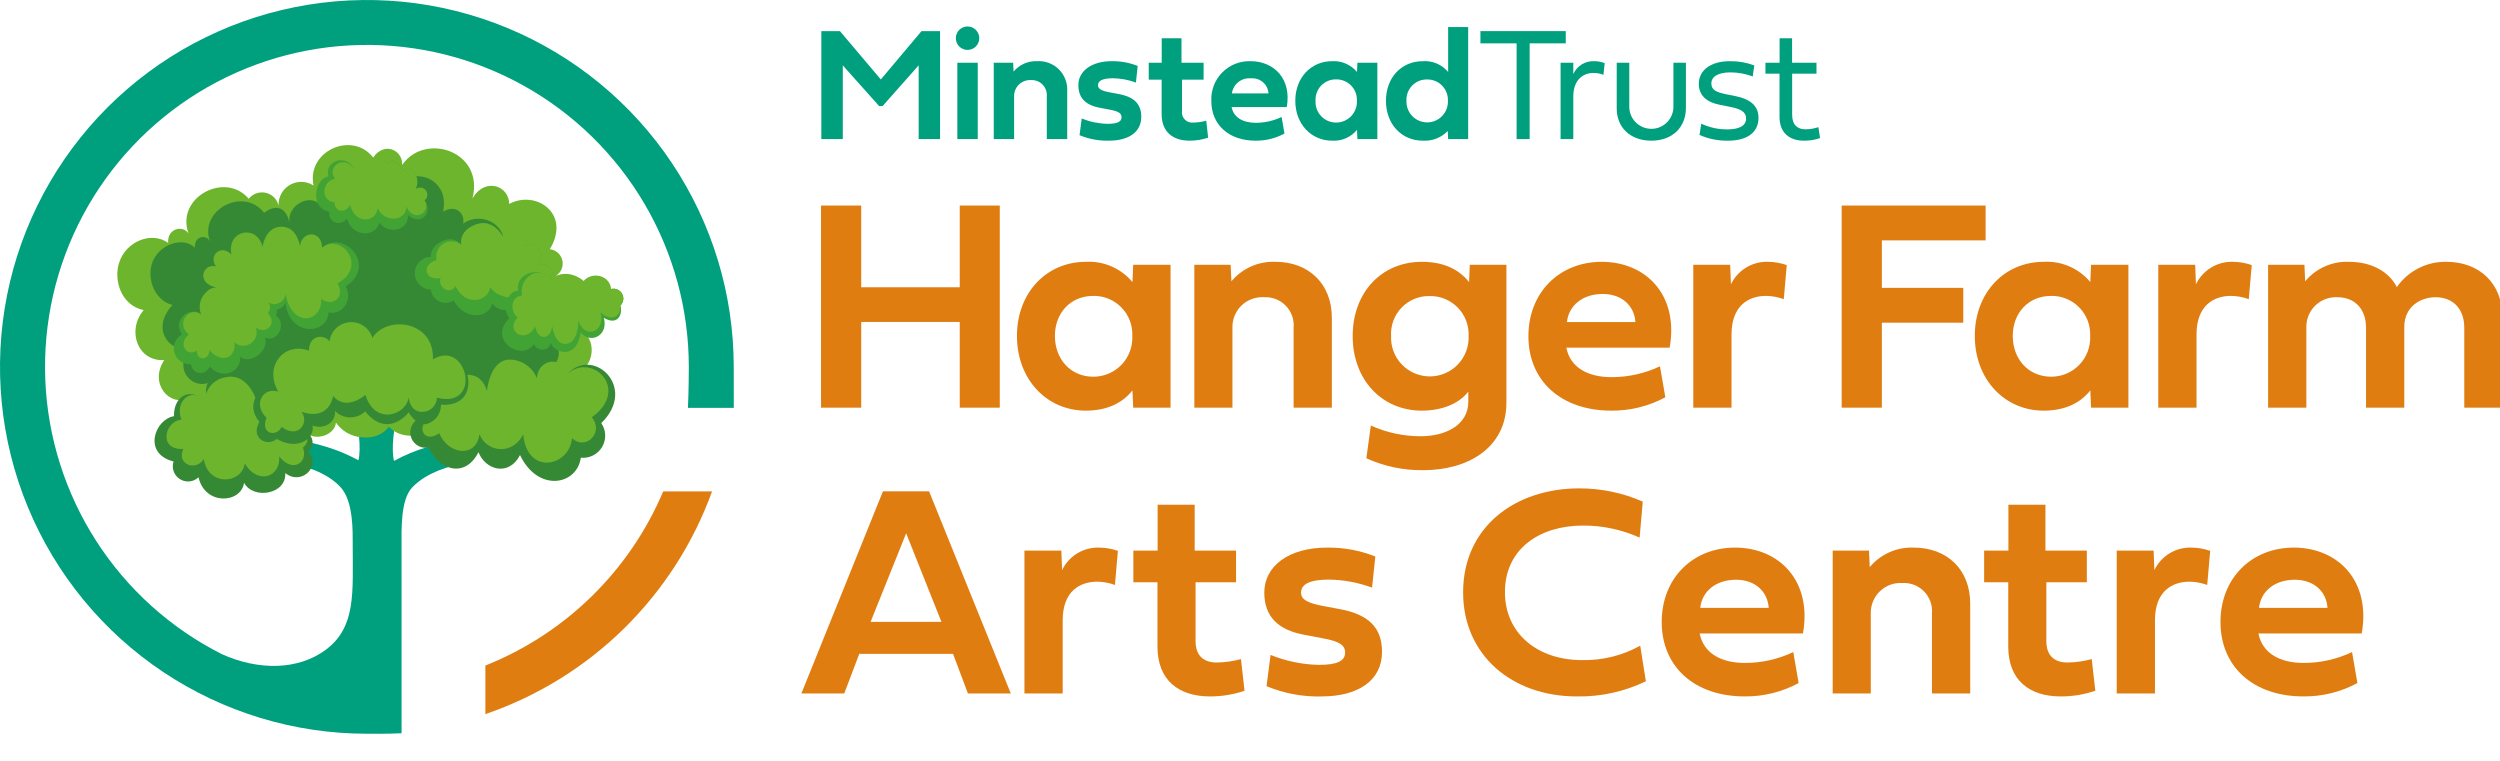 <svg width="417" height="127" viewBox="0 0 417 127" fill="none" xmlns="http://www.w3.org/2000/svg">
<g clip-path="url(#clip0)">
<path d="M146.641 17.697L140.58 10.906V23.201H136.998V5.19H140.102L146.919 13.254L153.71 5.19H156.801V23.201H153.233V10.893L147.212 17.697H146.641Z" fill="#00A07F"/>
<path d="M159.43 6.384C159.428 6.126 159.477 5.87 159.575 5.631C159.672 5.392 159.816 5.174 159.998 4.991C160.18 4.808 160.396 4.663 160.635 4.563C160.873 4.464 161.129 4.413 161.387 4.413C161.645 4.413 161.9 4.464 162.139 4.563C162.377 4.663 162.593 4.808 162.775 4.991C162.957 5.174 163.101 5.392 163.199 5.631C163.296 5.87 163.345 6.126 163.344 6.384C163.34 6.9 163.132 7.395 162.765 7.758C162.399 8.122 161.903 8.327 161.387 8.327C160.87 8.327 160.375 8.122 160.008 7.758C159.641 7.395 159.434 6.9 159.43 6.384ZM159.682 23.201V10.469H163.09V23.201H159.682Z" fill="#00A07F"/>
<path d="M178.013 15.204V23.201H174.604V16.079C174.636 15.722 174.59 15.362 174.471 15.024C174.351 14.687 174.16 14.378 173.911 14.121C173.662 13.863 173.361 13.662 173.028 13.53C172.694 13.399 172.336 13.341 171.979 13.36C171.61 13.335 171.241 13.388 170.894 13.515C170.547 13.641 170.231 13.839 169.965 14.095C169.699 14.351 169.489 14.659 169.35 15.001C169.21 15.343 169.143 15.71 169.154 16.079V23.201H165.758V10.469H168.994L169.061 11.941C169.538 11.37 170.14 10.916 170.821 10.614C171.501 10.313 172.242 10.173 172.986 10.204C173.655 10.162 174.325 10.262 174.952 10.499C175.579 10.735 176.148 11.101 176.623 11.574C177.098 12.046 177.468 12.614 177.707 13.24C177.947 13.866 178.051 14.535 178.013 15.204V15.204Z" fill="#00A07F"/>
<path d="M186.583 15.681C189.103 16.146 190.363 17.286 190.363 19.488C190.363 22.047 188.241 23.466 184.978 23.466C183.296 23.512 181.623 23.2 180.07 22.552L180.429 19.767C181.792 20.319 183.243 20.62 184.713 20.655C186.371 20.655 187.074 20.31 187.074 19.554C187.074 18.878 186.53 18.546 185.044 18.281L183.52 17.989C181.066 17.565 179.871 16.318 179.871 14.209C179.871 11.835 182.073 10.204 185.455 10.204C186.931 10.181 188.396 10.452 189.766 11L189.474 13.771C188.242 13.315 186.941 13.073 185.627 13.055C183.957 13.055 183.147 13.453 183.147 14.209C183.147 14.832 183.705 15.151 185.23 15.429L186.583 15.681Z" fill="#00A07F"/>
<path d="M197.155 13.294V18.533C197.121 18.789 197.147 19.05 197.229 19.295C197.312 19.54 197.449 19.763 197.63 19.947C197.812 20.131 198.033 20.271 198.277 20.357C198.521 20.443 198.781 20.472 199.038 20.443C199.769 20.433 200.496 20.331 201.201 20.137L201.518 22.962C200.527 23.298 199.488 23.468 198.441 23.466C195.643 23.466 193.759 22.02 193.759 19.023V13.293H191.61V10.468H193.773V6.384H197.075V10.469H200.762V13.294H197.155Z" fill="#00A07F"/>
<path d="M214.249 22.273C212.775 23.071 211.123 23.481 209.448 23.467C204.939 23.467 202.048 20.801 202.048 16.835C202.007 15.962 202.148 15.089 202.461 14.273C202.774 13.456 203.253 12.713 203.867 12.09C204.481 11.467 205.217 10.978 206.029 10.654C206.841 10.329 207.711 10.176 208.585 10.204C212.499 10.204 215.469 13.148 214.634 17.856H205.43C205.774 19.634 207.366 20.483 209.462 20.483C210.952 20.483 212.424 20.152 213.772 19.514L214.249 22.273ZM211.583 15.575C211.561 15.218 211.467 14.868 211.308 14.547C211.148 14.226 210.926 13.94 210.654 13.706C210.382 13.473 210.066 13.296 209.724 13.186C209.383 13.077 209.023 13.037 208.666 13.069C207.914 12.993 207.162 13.212 206.568 13.68C205.974 14.147 205.585 14.827 205.482 15.575H211.583Z" fill="#00A07F"/>
<path d="M216.055 16.809C216.055 12.949 218.694 10.204 222.196 10.204C222.98 10.16 223.764 10.3 224.485 10.613C225.206 10.927 225.843 11.404 226.347 12.007L226.414 10.469H229.743V23.201H226.414L226.347 21.663C225.845 22.268 225.208 22.747 224.487 23.061C223.766 23.374 222.981 23.513 222.196 23.466C218.694 23.466 216.055 20.668 216.055 16.809ZM222.859 13.24C222.395 13.232 221.934 13.32 221.506 13.499C221.077 13.677 220.69 13.942 220.369 14.277C220.048 14.612 219.799 15.01 219.639 15.445C219.479 15.881 219.41 16.345 219.437 16.808C219.408 17.276 219.474 17.744 219.633 18.184C219.792 18.624 220.039 19.027 220.36 19.368C220.681 19.708 221.068 19.98 221.498 20.165C221.928 20.349 222.391 20.444 222.859 20.443C223.329 20.444 223.795 20.35 224.228 20.166C224.661 19.982 225.052 19.712 225.377 19.372C225.702 19.032 225.954 18.629 226.119 18.188C226.283 17.748 226.356 17.278 226.334 16.808C226.354 16.342 226.279 15.877 226.113 15.441C225.947 15.005 225.693 14.608 225.367 14.273C225.042 13.939 224.652 13.675 224.22 13.497C223.789 13.32 223.325 13.232 222.859 13.24V13.24Z" fill="#00A07F"/>
<path d="M231.177 16.822C231.177 12.949 233.737 10.204 237.345 10.204C238.138 10.152 238.933 10.288 239.663 10.601C240.394 10.915 241.04 11.396 241.549 12.007V4.513H244.892V23.201H241.549L241.483 21.849C240.951 22.401 240.306 22.832 239.591 23.111C238.877 23.39 238.111 23.512 237.345 23.466C233.737 23.466 231.177 20.668 231.177 16.822ZM238.048 13.254C237.583 13.243 237.121 13.328 236.69 13.504C236.26 13.68 235.87 13.943 235.546 14.277C235.222 14.611 234.971 15.008 234.808 15.444C234.645 15.88 234.574 16.344 234.599 16.809C234.579 17.275 234.654 17.74 234.819 18.177C234.983 18.614 235.235 19.012 235.558 19.349C235.88 19.686 236.268 19.954 236.697 20.137C237.126 20.32 237.588 20.415 238.055 20.415C238.521 20.415 238.983 20.32 239.412 20.137C239.841 19.954 240.229 19.686 240.552 19.349C240.875 19.012 241.126 18.614 241.291 18.177C241.455 17.74 241.53 17.275 241.51 16.809C241.529 16.345 241.454 15.882 241.288 15.448C241.122 15.014 240.869 14.618 240.545 14.286C240.221 13.953 239.832 13.69 239.403 13.512C238.973 13.335 238.512 13.247 238.048 13.254V13.254Z" fill="#00A07F"/>
<path d="M255.146 7.232V23.201H252.97V7.232H246.935V5.19H261.167V7.232H255.146Z" fill="#00A07F"/>
<path d="M262.426 12.352C262.721 11.693 263.205 11.137 263.817 10.755C264.429 10.373 265.141 10.181 265.862 10.204C266.479 10.195 267.091 10.307 267.665 10.535L267.453 12.484C266.923 12.269 266.354 12.161 265.782 12.166C264.084 12.166 262.426 13.28 262.426 16.132V23.201H260.305V10.469H262.426V12.352Z" fill="#00A07F"/>
<path d="M279.126 10.469H281.209V18.029C281.209 21.225 278.954 23.466 275.439 23.466C271.923 23.466 269.669 21.251 269.669 18.108V10.468H271.764V17.723C271.753 18.213 271.84 18.701 272.02 19.157C272.2 19.613 272.47 20.029 272.812 20.38C273.155 20.731 273.565 21.009 274.017 21.2C274.469 21.39 274.955 21.488 275.445 21.488C275.936 21.488 276.421 21.39 276.873 21.2C277.325 21.009 277.735 20.731 278.078 20.38C278.421 20.029 278.69 19.613 278.87 19.157C279.05 18.701 279.137 18.213 279.126 17.723L279.126 10.469Z" fill="#00A07F"/>
<path d="M289.447 16.026C291.98 16.53 293.32 17.671 293.32 19.66C293.32 22.141 291.344 23.466 288.253 23.466C286.611 23.499 284.982 23.174 283.478 22.512L283.77 20.629C285.127 21.267 286.609 21.593 288.107 21.583C290.15 21.583 291.251 20.947 291.251 19.767C291.251 18.626 290.269 18.148 288.479 17.803L286.822 17.471C284.712 17.06 283.359 15.947 283.359 13.983C283.359 11.716 285.362 10.204 288.532 10.204C289.925 10.189 291.309 10.427 292.617 10.907L292.352 12.75C291.172 12.308 289.924 12.079 288.664 12.074C286.595 12.074 285.454 12.763 285.454 13.931C285.454 15.031 286.33 15.416 288.121 15.761L289.447 16.026Z" fill="#00A07F"/>
<path d="M298.932 12.285V19.169C298.932 20.84 299.834 21.57 301.134 21.57C301.873 21.567 302.608 21.446 303.309 21.212L303.588 23.029C302.727 23.331 301.82 23.479 300.908 23.466C298.454 23.466 296.823 22.114 296.823 19.514V12.285H294.475V10.469H296.836V6.384H298.918V10.469H302.99V12.285H298.932Z" fill="#00A07F"/>
<path d="M110.622 81.968C107.843 88.53 103.791 94.475 98.7 99.461C93.608 104.446 87.579 108.372 80.96 111.013V119.113C89.639 116.143 97.541 111.264 104.085 104.835C110.628 98.407 115.647 90.593 118.771 81.968H110.622Z" fill="#E07D11"/>
<path d="M122.388 61.194C122.388 49.091 118.799 37.26 112.075 27.197C105.351 17.133 95.793 9.29 84.612 4.658C73.43 0.027 61.126 -1.185 49.256 1.176C37.385 3.537 26.482 9.365 17.923 17.923C9.365 26.481 3.537 37.385 1.176 49.255C-1.185 61.126 0.026 73.43 4.658 84.612C9.289 95.793 17.133 105.35 27.196 112.074C37.259 118.799 49.09 122.388 61.194 122.388C61.206 122.388 64.908 122.427 66.983 122.308C66.983 122.244 66.979 96.45 66.979 91.085C66.979 88.451 66.792 83.451 68.696 81.371C71.087 78.76 75.246 77.629 77.801 77.209L76.831 73.252C72.379 74.158 69.426 74.883 65.722 76.871C65.243 75.187 65.616 70.674 66.72 68.046L58.786 67.942C59.889 70.57 60.262 75.083 59.783 76.767C56.08 74.779 53.126 74.054 48.674 73.148L47.704 77.105C50.259 77.525 54.42 78.654 56.809 81.267C58.976 83.637 58.833 88.664 58.833 91.036C58.833 98.811 59.409 104.582 54.366 108.362C49.784 111.796 43.114 111.886 36.971 109.097C28.448 104.786 21.229 98.28 16.059 90.249C10.888 82.219 7.954 72.954 7.558 63.411C7.162 53.868 9.318 44.392 13.806 35.96C18.293 27.529 24.948 20.447 33.084 15.445C41.221 10.443 50.545 7.702 60.094 7.505C69.643 7.307 79.072 9.661 87.409 14.323C95.745 18.985 102.687 25.786 107.518 34.025C112.35 42.264 114.896 51.643 114.894 61.194C114.894 65.044 114.747 68.031 114.747 68.031H122.397C122.397 68.031 122.388 65.03 122.388 61.194Z" fill="#00A07F"/>
<path d="M64.853 71.177C64.853 71.177 63.585 73.329 60.195 72.925C59.366 72.848 58.563 72.59 57.844 72.169C57.125 71.749 56.507 71.175 56.033 70.49C55.864 72.731 51.996 73.876 50.623 71.654C49.452 73.421 45.168 69.749 44.79 67.613C43.817 70.206 37.072 72.245 34.708 67.62C33.861 70.177 30.532 69.025 31.365 66.39C28.36 67.939 24.784 63.994 27.4 60.052C23.005 60.367 21.064 55.156 23.96 51.726C20.185 50.937 18.909 46.715 19.884 43.771C21.075 40.173 25.318 38.572 28.046 40.504C27.883 38.016 30.574 37.525 31.449 38.962C29.253 32.893 37.599 28.526 41.486 33.155C41.85 32.699 42.345 32.367 42.904 32.203C43.464 32.039 44.06 32.051 44.612 32.238C45.164 32.425 45.645 32.778 45.99 33.249C46.334 33.719 46.525 34.285 46.536 34.867C46.389 34.138 46.46 33.381 46.741 32.691C47.022 32.002 47.5 31.41 48.115 30.991C48.73 30.572 49.456 30.344 50.2 30.335C50.944 30.326 51.675 30.537 52.3 30.941C51.098 25.218 58.709 21.756 62.25 26.276C64.076 23.578 67.196 25.006 67.085 27.509C70.883 21.977 80.823 25.229 78.811 33.077C80.88 29.535 84.905 30.949 84.937 34.013C89.348 31.64 95.319 35.574 91.713 41.567C92.247 41.626 92.745 41.861 93.129 42.235C93.513 42.609 93.762 43.101 93.835 43.632C93.908 44.164 93.802 44.704 93.534 45.168C93.265 45.632 92.849 45.994 92.352 46.195C96.738 43.788 102.348 50.364 97.564 55.622C99.824 57.634 98.749 62.824 93.96 62.804C89.475 68.796 77.425 71.179 76.06 69.869C75.166 70.692 68.413 74.885 64.853 71.177" fill="#6CB52D"/>
<path d="M63.017 67.37C62.194 68.078 61.21 68.572 60.151 68.809C59.093 69.047 57.992 69.02 56.946 68.731C52.945 67.433 52.047 69.219 52.047 69.219C51.014 70.151 47.935 69.04 47.437 67.092C46.403 68.576 45.154 69.961 44.893 68.093C44.003 70.301 39.338 70.569 37.466 66.463C36.681 68.644 33.391 67.128 34.635 63.894C32.212 64.758 28.997 61.962 31.455 58.236C28.01 58.627 25.206 54.717 28.769 50.878C25.603 50.039 24.401 46.185 25.48 43.593C26.707 40.648 30.584 39.433 32.516 41.319C32.33 39.458 34.319 38.966 35.018 40.247C33.15 35.098 40.569 31.021 44.058 35.504C45.685 34.184 47.72 34.222 48.277 37.197C47.857 34.185 51.656 32.335 53.246 34.031C52.393 29.479 59.325 24.748 61.712 30.869C62.63 28.24 65.316 29.744 65.563 32.096C68.218 27.064 75.223 29.622 73.897 35.293C76.184 33.987 77.593 35.755 77.252 37.292C80.562 34.909 86.384 37.964 83.144 43.963C85.873 43.458 88.745 47.372 86.662 48.893C90.04 48.303 96.542 52.75 92.364 57.11C94.355 58.771 92.554 62.114 89.902 62.085C90.059 63.424 88.577 66.678 87.675 62.899C87.751 65.223 82.128 71.471 79.511 68.093C79.511 68.093 77.548 70.189 76.082 66.467C76.356 68.4 74.582 69.231 73.603 68.223C73.603 68.223 71.547 71.252 70.188 67.235C70.188 67.235 70.551 68.918 67.364 67.945C67.426 69.377 62.663 68.809 60.773 65.095" fill="#358935"/>
<path d="M62.544 40.568C62.538 40.399 62.536 40.299 62.536 40.299C62.543 40.382 62.544 40.473 62.544 40.568Z" fill="#00A07F"/>
<path d="M70.814 33.42C71.96 32.508 70.352 30.793 69.287 31.6C69.538 31.15 69.65 30.635 69.607 30.121C69.565 29.607 69.371 29.118 69.049 28.715C67.894 27.493 67.322 28.588 67.322 28.588C67.322 28.588 66.025 26.013 64.624 27.305C64.624 27.305 63.595 26.545 61.234 27.49C58.873 28.434 58.955 28.028 58.955 28.028C57.786 25.721 54.11 26.659 54.755 29.427C52.435 29.829 51.628 34.794 54.94 35.307C54.631 36.859 56.543 37.971 57.907 36.471C58.766 39.703 62.769 39.535 63.258 37.114C64.636 39.097 68.146 38.584 68.052 35.879C70.17 37.746 72.294 35.548 70.814 33.42" fill="#42A335"/>
<path d="M70.814 33.42C72.049 35.302 69.072 37.333 67.805 34.498C67.621 37.071 64.046 37.103 63.008 34.74C62.661 37.159 59.271 37.499 58.393 34.169C57.65 35.693 55.728 35.356 55.812 33.761C53.332 33.519 53.754 30.131 55.87 29.823C54.364 27.775 57.472 25.866 58.89 27.986C58.89 27.986 58.868 28.227 61.231 27.283C63.593 26.338 64.624 27.305 64.624 27.305C66.025 26.012 67.322 28.588 67.322 28.588C67.322 28.588 67.894 27.492 69.049 28.715C69.371 29.117 69.565 29.607 69.608 30.121C69.65 30.635 69.538 31.149 69.287 31.6C69.405 31.492 69.544 31.409 69.695 31.356C69.847 31.303 70.007 31.281 70.167 31.292C70.327 31.303 70.483 31.346 70.626 31.418C70.769 31.491 70.896 31.591 70.999 31.714C71.102 31.837 71.179 31.979 71.225 32.133C71.272 32.286 71.287 32.447 71.27 32.606C71.253 32.766 71.204 32.92 71.125 33.06C71.047 33.2 70.941 33.322 70.814 33.42Z" fill="#6CB52D"/>
<path d="M91.63 46.286C93.087 45.255 91.148 43.476 89.794 44.388C89.794 44.388 90.993 42.555 89.6 41.289C88.208 40.023 87.457 41.226 87.457 41.226C87.457 41.226 85.935 38.506 84.15 39.955C84.15 39.955 82.445 36.338 79.476 37.452C76.508 38.566 76.963 40.857 76.963 40.857C75.275 38.631 71.65 40.742 71.863 42.861C71.149 42.87 70.467 43.161 69.966 43.671C69.465 44.18 69.184 44.866 69.186 45.581C69.187 46.295 69.47 46.98 69.973 47.487C70.476 47.995 71.159 48.283 71.873 48.291C71.917 48.712 72.069 49.115 72.314 49.461C72.558 49.807 72.888 50.084 73.27 50.266C73.653 50.447 74.076 50.528 74.499 50.499C74.921 50.47 75.33 50.333 75.684 50.1C77.389 53.462 81.594 53.193 82.112 50.573C83.362 52.687 88.276 51.842 88.154 49.147C90.418 51.133 93.47 48.179 91.63 46.285" fill="#42A335"/>
<path d="M91.63 46.286C93.087 45.255 91.148 43.476 89.794 44.388C89.794 44.388 90.993 42.555 89.6 41.289C88.208 40.023 87.457 41.226 87.457 41.226C87.457 41.226 87.096 37.652 83.857 39.428C83.857 39.428 82.292 36.342 79.322 37.456C76.355 38.57 76.963 40.856 76.963 40.856C76.554 40.512 76.047 40.304 75.514 40.263C74.981 40.221 74.448 40.347 73.99 40.623C73.533 40.9 73.173 41.312 72.962 41.804C72.75 42.295 72.698 42.84 72.812 43.362C70.011 44.31 71.061 46.85 73.47 46.4C73 48.117 75.183 49.214 75.978 47.702C77.487 51.047 81.268 50.531 81.783 47.911C83.032 50.025 87.926 50.469 87.804 47.774C90.067 49.762 93.469 48.18 91.629 46.286" fill="#6CB52D"/>
<path d="M89.039 57.438C87.026 60.349 81.259 56.729 84.954 53.103C83.657 51.313 84.728 48.516 86.442 48.466C85.768 45.337 91.218 43.597 92.871 48.263C93.79 45.722 96.081 46.498 96.923 48.338C98.04 45.178 100.816 45.963 101.929 48.206C102.28 48.117 102.649 48.147 102.981 48.29C103.313 48.433 103.589 48.681 103.765 48.997C103.941 49.313 104.008 49.678 103.956 50.035C103.903 50.393 103.734 50.723 103.475 50.975C103.895 52.111 103.25 54.488 100.716 53.02C101.55 55.913 98.524 57.502 96.857 55.438C96.857 55.438 96.57 58.4 94.555 58.676C93.991 58.756 93.417 58.648 92.921 58.37C92.424 58.091 92.033 57.657 91.807 57.135C91.817 58.395 89.884 58.894 89.039 57.438Z" fill="#42A335"/>
<path d="M89.28 54.403C87.787 57.496 84.125 55.319 86.338 52.954C84.873 51.746 85.366 49.353 87.08 49.304C86.407 46.175 90.488 43.309 92.747 47.81C93.359 45.701 96.905 46.326 96.739 47.903C97.761 44.994 101.725 45.574 101.929 48.206C102.279 48.117 102.649 48.147 102.981 48.29C103.313 48.433 103.589 48.681 103.765 48.997C103.941 49.313 104.008 49.678 103.956 50.035C103.903 50.393 103.734 50.723 103.475 50.975C103.718 52.257 102.363 54.047 100.142 52.085C101.11 55.31 97.556 56.769 96.485 53.493C96.485 53.493 96.519 57.081 94.502 57.354C92.486 57.629 92.082 54.341 92.082 54.341C91.947 56.741 89.605 56.879 89.28 54.403" fill="#6CB52D"/>
<path d="M30.277 55.666C28.659 53.028 32.092 50.996 33.556 52.457C33.293 51.803 33.244 51.082 33.417 50.398C33.589 49.715 33.974 49.103 34.516 48.652C34.726 48.419 34.986 48.236 35.277 48.117C35.567 47.998 35.88 47.945 36.194 47.962C36.123 47.797 36.061 47.629 36.004 47.456C34.403 47.599 33.751 44.314 36.002 44.62C36.407 44.128 36.944 43.759 37.549 43.558C38.155 43.357 38.805 43.332 39.425 43.484C39.975 39.945 43.295 37.836 43.997 41.93C43.997 41.93 44.305 37.691 46.821 38.12C49.337 38.549 49.816 41.818 49.816 41.818C49.816 41.818 51.93 36.572 53.725 41.312C57.255 38.147 63.05 44.257 57.683 47.755C58.934 50.254 56.908 52.662 54.803 52.088C54.671 55.79 48.316 56.334 47.59 50.453C47.299 51.424 46.477 51.486 46.136 51.688C46.188 51.85 46.203 52.021 46.179 52.188C46.155 52.356 46.093 52.516 45.999 52.656C47.886 53.758 46.404 57.334 44.174 56.283C44.993 58.635 41.547 60.929 40.04 59.45C40.362 61.931 37.139 63.556 34.953 61.115C34.841 61.467 34.61 61.769 34.299 61.968C33.988 62.168 33.617 62.253 33.25 62.208C32.884 62.163 32.544 61.991 32.291 61.723C32.037 61.454 31.885 61.105 31.862 60.736C31.265 60.789 30.668 60.638 30.169 60.307C29.67 59.976 29.298 59.485 29.115 58.915C28.931 58.345 28.947 57.729 29.16 57.169C29.372 56.61 29.769 56.139 30.285 55.834" fill="#42A335"/>
<path d="M31.509 55.817C29.119 53.822 31.693 51.014 33.556 52.457C33.293 51.803 33.244 51.082 33.417 50.398C33.589 49.715 33.974 49.103 34.516 48.652C34.726 48.419 34.986 48.237 35.277 48.117C35.567 47.998 35.88 47.945 36.194 47.962C32.65 47.382 33.741 43.851 36.022 44.432C34.722 42.613 36.85 40.652 38.609 42.45C37.748 38.333 42.985 37.35 43.775 41.206C43.775 41.206 44.218 37.85 46.908 37.809C49.597 37.769 50.038 41.071 50.038 41.071C50.267 38.527 53.674 38.272 53.724 41.312C56.936 38.744 61.455 44.53 56.264 47.276C57.637 49.383 55.663 51.298 53.574 49.868C53.815 53.652 48.776 54.926 47.623 49.048C47.586 49.362 47.472 49.662 47.29 49.92C47.107 50.178 46.863 50.386 46.58 50.526C46.296 50.665 45.982 50.73 45.666 50.717C45.35 50.703 45.043 50.61 44.773 50.447C44.968 50.717 45.063 51.047 45.041 51.379C45.019 51.712 44.881 52.026 44.651 52.268C46.246 53.631 44.718 55.94 42.675 54.674C42.845 55.139 42.854 55.648 42.702 56.12C42.55 56.592 42.246 56.999 41.837 57.279C41.427 57.558 40.937 57.693 40.442 57.662C39.947 57.632 39.477 57.437 39.105 57.109C39.427 59.59 37.086 60.831 34.9 58.389C34.963 60.097 32.858 60.332 32.818 58.479C30.936 59.685 29.692 57.055 31.508 55.818" fill="#6CB52D"/>
<path d="M51.446 75.284C53.074 73.987 51.624 70.852 49.276 72.698C49.276 72.698 50.579 70.331 48.94 68.597C47.299 66.861 46.486 68.419 46.486 68.419C46.486 68.419 44.644 64.76 42.652 66.596C42.652 66.596 40.573 61.746 37.217 63.087C36.313 63.373 35.54 63.97 35.036 64.773C34.532 65.576 34.33 66.531 34.467 67.469C32.457 64.459 28.943 65.557 29.02 69.418C25.821 69.941 23.727 75.656 28.948 76.976C28.771 77.514 28.779 78.095 28.971 78.628C29.162 79.161 29.525 79.614 30.003 79.917C30.482 80.22 31.047 80.355 31.61 80.3C32.174 80.246 32.703 80.005 33.114 79.615C34.201 84.386 40.221 83.966 40.715 80.533C42.224 83.377 47.815 82.471 47.579 78.907C50.215 81.04 53.619 77.865 51.446 75.284" fill="#358935"/>
<path d="M50.522 74.659C52.149 73.365 50.787 71.427 49.274 72.577C49.274 72.577 50.578 70.207 48.938 68.476C47.297 66.74 46.484 68.298 46.484 68.298C46.484 68.298 44.642 64.638 42.65 66.475C42.65 66.475 41.199 62.047 37.514 62.956C36.574 63.123 35.723 63.618 35.114 64.353C34.504 65.087 34.174 66.014 34.183 66.969C32.029 64.323 29.044 66.919 30.265 69.997C27.478 70.2 26.307 75.103 30.579 74.887C29.379 77.437 32.658 78.704 33.998 76.569C34.704 81.207 40.342 80.74 40.836 77.304C42.904 80.875 46.815 79.693 46.575 76.128C48.805 78.993 51.481 77.138 50.522 74.659" fill="#6CB52D"/>
<path d="M94.503 62.564C98.647 57.528 106.548 64.491 100.294 70.576C100.694 71.156 100.92 71.839 100.945 72.544C100.97 73.248 100.792 73.945 100.434 74.552C100.075 75.159 99.55 75.65 98.92 75.968C98.291 76.286 97.584 76.417 96.882 76.346C96.256 80.937 89.743 82.204 86.74 75.903C84.85 79.56 80.934 78.368 79.81 75.426C77.502 79.977 73.027 78.246 71.512 74.642C70.952 74.756 70.37 74.68 69.858 74.426C69.346 74.172 68.934 73.754 68.686 73.239C68.439 72.724 68.37 72.141 68.492 71.582C68.613 71.024 68.918 70.522 69.357 70.156C68.363 68.021 71.035 64.16 74.518 67.543C72.073 63.194 79.973 60.55 81.274 65.707C81.274 65.707 81.64 60.961 85.015 60.942C85.942 60.901 86.863 61.117 87.676 61.566C88.488 62.014 89.161 62.679 89.62 63.486C89.62 63.486 92.032 57.987 94.459 62.612" fill="#358935"/>
<path d="M94.465 62.549C98.49 58.483 105.35 64.853 98.712 69.603C100.83 72.183 97.641 75.242 95.416 73.076C94.967 77.897 87.89 79.351 87.275 72.457C85.383 76.109 81.101 75.361 79.976 72.418C79.432 76.472 74.77 75.862 73.256 72.26C70.863 74.001 69.366 71.412 71.448 69.801C70.814 68.519 70.771 63.691 74.231 66.968C72.73 63.103 79.917 60.098 81.218 65.256C81.218 65.256 81.646 60.003 85.021 59.983C85.997 59.994 86.948 60.294 87.755 60.845C88.561 61.395 89.186 62.172 89.551 63.078C89.682 59.913 93.871 59.118 94.464 62.549" fill="#6CB52D"/>
<path d="M72.123 60.043C74.378 58.848 77.709 59.478 78.122 63.38C78.289 66.172 76.546 67.7 73.556 67.508C73.569 68.23 73.343 68.937 72.913 69.517C72.483 70.098 71.873 70.52 71.179 70.718C69.453 71.123 68.172 68.776 68.172 68.776C68.172 68.776 64.736 73.316 60.908 68.626C60.229 69.279 59.318 69.637 58.375 69.62C57.433 69.603 56.535 69.214 55.879 68.538C56.05 69.777 54.825 71.799 52.126 71.004C52.569 72.862 49.962 75.359 46.155 73.221C44.473 74.624 41.716 73.026 43.271 70.375C40.595 67.146 43.659 63.576 46.66 65.417C45.623 60.937 47.808 56.726 51.82 59.935C51.789 56.824 54.045 57.618 55.033 58.895C55.119 54.53 60.843 54.391 61.861 58.025C62.878 53.909 71.039 52.979 72.209 59.599" fill="#358935"/>
<path d="M72.214 59.933C77.941 56.486 80.586 68.255 72.879 66.345C72.862 66.937 72.629 67.502 72.224 67.934C71.819 68.366 71.27 68.635 70.681 68.69C68.313 68.915 68.153 66.235 68.153 66.235C67.891 69.254 62.465 71.043 60.964 65.861C60.964 65.861 57.712 68.723 55.56 66.019C55.56 66.019 55.069 70.289 50.273 68.683C51.648 70.406 49.82 73.345 46.962 71.202C46.27 72.881 43.344 72.555 44.451 69.682C42.176 67.506 43.772 64.544 46.405 65.306C43.96 61.08 47.407 56.95 51.53 58.495C51.517 55.892 53.973 55.65 54.961 56.928C55.069 56.093 55.461 55.32 56.071 54.74C56.681 54.16 57.472 53.808 58.312 53.743C59.151 53.678 59.987 53.903 60.68 54.382C61.372 54.86 61.879 55.563 62.115 56.371C64.446 52.562 72.458 53.42 72.215 59.933" fill="#6CB52D"/>
<path d="M166.763 68H160.085V53.7H143.65V68H136.947V34.286H143.65V47.916H160.085V34.286H166.763V68Z" fill="#E07D11"/>
<path d="M169.627 56.034C169.627 48.809 174.567 43.671 181.122 43.671C182.59 43.589 184.058 43.852 185.407 44.438C186.756 45.024 187.949 45.918 188.892 47.047L189.016 44.167H195.247V68H189.016L188.892 65.12C187.327 67.106 184.82 68.496 181.122 68.496C174.567 68.496 169.627 63.258 169.627 56.034ZM182.363 49.355C178.54 49.355 175.958 52.235 175.958 56.034C175.958 59.857 178.54 62.836 182.363 62.836C183.243 62.839 184.115 62.662 184.925 62.318C185.735 61.973 186.467 61.467 187.075 60.831C187.683 60.195 188.156 59.441 188.464 58.617C188.772 57.792 188.909 56.913 188.867 56.034C188.905 55.161 188.764 54.291 188.453 53.475C188.142 52.659 187.667 51.915 187.058 51.289C186.449 50.664 185.718 50.169 184.911 49.837C184.103 49.504 183.236 49.34 182.363 49.355V49.355Z" fill="#E07D11"/>
<path d="M222.154 53.03V68H215.774V54.668C215.832 54 215.747 53.327 215.523 52.695C215.299 52.062 214.942 51.485 214.476 51.003C214.01 50.52 213.446 50.144 212.822 49.898C212.198 49.652 211.528 49.544 210.859 49.579C210.169 49.533 209.478 49.632 208.829 49.868C208.18 50.105 207.587 50.475 207.089 50.954C206.591 51.433 206.199 52.011 205.938 52.651C205.676 53.29 205.551 53.977 205.571 54.668V68H199.215V44.167H205.273L205.397 46.923C206.29 45.854 207.418 45.004 208.692 44.44C209.966 43.876 211.353 43.613 212.745 43.671C218.256 43.671 222.154 47.295 222.154 53.03Z" fill="#E07D11"/>
<path d="M225.624 56.059C225.624 48.81 230.416 43.671 237.169 43.671C240.992 43.671 243.449 45.061 245.038 47.047L245.162 44.167H251.269V67.156C251.269 74.703 244.839 78.426 237.417 78.426C234.139 78.475 230.892 77.797 227.908 76.44L228.653 70.979C231.275 72.162 234.119 72.772 236.995 72.766C240.992 72.766 244.914 70.979 244.914 67.006V65.318C243.474 67.23 240.669 68.496 237.169 68.496C230.416 68.496 225.624 63.258 225.624 56.059ZM238.484 49.381C237.614 49.36 236.748 49.519 235.943 49.849C235.137 50.178 234.408 50.671 233.801 51.296C233.195 51.92 232.725 52.664 232.42 53.48C232.115 54.295 231.982 55.165 232.029 56.034C231.992 56.907 232.131 57.778 232.439 58.596C232.747 59.413 233.217 60.16 233.822 60.79C234.426 61.421 235.152 61.923 235.955 62.266C236.758 62.609 237.623 62.786 238.496 62.786C239.37 62.786 240.234 62.609 241.038 62.266C241.841 61.923 242.567 61.421 243.171 60.79C243.775 60.16 244.246 59.413 244.554 58.596C244.862 57.778 245.001 56.907 244.964 56.034C245 55.165 244.858 54.298 244.548 53.486C244.237 52.674 243.764 51.934 243.158 51.311C242.551 50.688 241.824 50.196 241.02 49.864C240.216 49.532 239.354 49.368 238.484 49.381H238.484Z" fill="#E07D11"/>
<path d="M277.778 66.262C275.019 67.754 271.927 68.523 268.791 68.496C260.351 68.496 254.938 63.507 254.938 56.083C254.938 48.784 260.102 43.671 267.177 43.671C274.501 43.671 280.062 49.182 278.497 57.995H261.269C261.914 61.322 264.893 62.911 268.816 62.911C271.606 62.91 274.362 62.291 276.884 61.099L277.778 66.262ZM272.788 53.725C272.614 51.068 270.603 49.033 267.326 49.033C263.925 49.033 261.641 51.019 261.368 53.725H272.788Z" fill="#E07D11"/>
<path d="M288.722 47.419C289.279 46.258 290.164 45.285 291.266 44.62C292.368 43.954 293.641 43.624 294.928 43.671C295.985 43.682 297.034 43.866 298.031 44.217L297.534 49.901C296.587 49.554 295.589 49.37 294.58 49.355C291.775 49.355 288.82 50.87 288.82 55.785V68H282.44V44.167H288.596L288.722 47.419Z" fill="#E07D11"/>
<path d="M313.895 68H307.192V34.286H331.199V40.096H313.895V48.015H327.475V53.825H313.895V68Z" fill="#E07D11"/>
<path d="M329.397 56.034C329.397 48.809 334.337 43.671 340.892 43.671C342.361 43.589 343.828 43.852 345.178 44.438C346.527 45.024 347.72 45.918 348.663 47.047L348.787 44.167H355.018V68H348.787L348.663 65.12C347.098 67.106 344.592 68.496 340.892 68.496C334.338 68.496 329.397 63.258 329.397 56.034ZM342.134 49.355C338.31 49.355 335.728 52.235 335.728 56.034C335.728 59.857 338.31 62.836 342.134 62.836C343.014 62.839 343.886 62.663 344.696 62.318C345.506 61.973 346.237 61.467 346.846 60.831C347.454 60.195 347.927 59.441 348.235 58.617C348.543 57.792 348.68 56.913 348.638 56.034C348.676 55.162 348.535 54.291 348.224 53.475C347.913 52.659 347.438 51.915 346.829 51.289C346.219 50.664 345.489 50.169 344.681 49.837C343.874 49.504 343.007 49.34 342.134 49.355V49.355Z" fill="#E07D11"/>
<path d="M366.284 47.419C366.841 46.258 367.725 45.285 368.828 44.62C369.93 43.954 371.203 43.624 372.49 43.671C373.547 43.682 374.596 43.866 375.593 44.217L375.096 49.901C374.149 49.554 373.15 49.37 372.142 49.355C369.336 49.355 366.382 50.87 366.382 55.785V68H360.002V44.167H366.158L366.284 47.419Z" fill="#E07D11"/>
<path d="M399.795 47.891C400.718 46.56 401.956 45.479 403.399 44.743C404.841 44.007 406.443 43.638 408.062 43.671C413.524 43.671 417.421 47.221 417.421 53.03V68H411.041V54.668C411.041 51.366 409.006 49.579 406.274 49.579C403.543 49.579 401.036 51.292 401.036 54.519V68H394.656V54.668C394.656 51.366 392.596 49.579 389.914 49.579C389.229 49.539 388.544 49.642 387.901 49.882C387.259 50.121 386.674 50.493 386.183 50.972C385.692 51.451 385.307 52.027 385.052 52.663C384.797 53.3 384.677 53.983 384.701 54.668V68H378.32V44.167H384.378L384.502 46.923C385.386 45.856 386.505 45.008 387.771 44.444C389.037 43.88 390.416 43.615 391.8 43.671C395.425 43.671 398.405 45.184 399.795 47.891Z" fill="#E07D11"/>
<path d="M158.967 109.065H143.327L140.82 115.669H133.67L147.274 81.955H154.97L168.6 115.669H161.45L158.967 109.065ZM145.214 103.727H157.031L151.147 88.956L145.214 103.727Z" fill="#E07D11"/>
<path d="M177.158 95.088C177.716 93.927 178.6 92.954 179.702 92.289C180.805 91.623 182.078 91.293 183.365 91.34C184.422 91.35 185.47 91.535 186.467 91.886L185.971 97.57C185.024 97.223 184.025 97.039 183.017 97.024C180.211 97.024 177.257 98.539 177.257 103.454V115.669H170.876V91.836H177.033L177.158 95.088Z" fill="#E07D11"/>
<path d="M199.421 97.124V106.93C199.421 109.413 200.812 110.505 202.946 110.505C204.314 110.488 205.674 110.297 206.993 109.935L207.589 115.222C205.734 115.851 203.788 116.17 201.829 116.166C196.591 116.166 193.065 113.46 193.065 107.849V97.124H189.044V91.836H193.09V84.189H199.271V91.836H206.174V97.124H199.421Z" fill="#E07D11"/>
<path d="M223.446 101.593C228.163 102.462 230.522 104.596 230.522 108.718C230.522 113.509 226.55 116.165 220.442 116.165C217.294 116.249 214.163 115.666 211.257 114.452L211.928 109.239C214.478 110.272 217.195 110.836 219.946 110.902C223.05 110.902 224.365 110.257 224.365 108.842C224.365 107.575 223.347 106.955 220.566 106.458L217.712 105.912C213.119 105.118 210.885 102.784 210.885 98.837C210.885 94.393 215.006 91.34 221.336 91.34C224.098 91.298 226.84 91.804 229.405 92.829L228.858 98.017C226.552 97.164 224.118 96.71 221.659 96.677C218.531 96.677 217.016 97.422 217.016 98.837C217.016 100.004 218.059 100.599 220.914 101.121L223.446 101.593Z" fill="#E07D11"/>
<path d="M274.533 113.633C270.937 115.372 266.982 116.24 262.989 116.165C252.19 116.165 244.046 109.263 244.046 98.812C244.046 87.913 252.686 81.459 263.436 81.459C267.076 81.456 270.677 82.208 274.012 83.668L273.491 89.676C270.518 88.335 267.292 87.649 264.032 87.665C256.832 87.665 251.023 91.538 251.023 98.763C251.023 105.614 256.385 110.107 263.908 110.107C267.291 110.173 270.631 109.342 273.589 107.7L274.533 113.633Z" fill="#E07D11"/>
<path d="M300.013 113.93C297.255 115.422 294.163 116.191 291.026 116.164C282.585 116.164 277.173 111.175 277.173 103.751C277.173 96.453 282.337 91.339 289.412 91.339C296.736 91.339 302.297 96.85 300.733 105.663H283.504C284.149 108.991 287.129 110.579 291.051 110.579C293.841 110.579 296.596 109.96 299.119 108.767L300.013 113.93ZM295.023 101.393C294.849 98.737 292.839 96.702 289.561 96.702C286.16 96.702 283.876 98.687 283.603 101.393H295.023Z" fill="#E07D11"/>
<path d="M328.631 100.699V115.669H322.25V102.337C322.309 101.669 322.224 100.996 322 100.364C321.776 99.731 321.419 99.154 320.953 98.672C320.487 98.189 319.923 97.813 319.299 97.567C318.675 97.321 318.005 97.213 317.335 97.248C316.646 97.202 315.955 97.301 315.306 97.537C314.656 97.774 314.064 98.144 313.566 98.623C313.068 99.102 312.676 99.68 312.414 100.32C312.153 100.959 312.028 101.646 312.047 102.337V115.669H305.692V91.836H311.75L311.874 94.592C312.767 93.522 313.895 92.673 315.169 92.109C316.443 91.545 317.83 91.282 319.223 91.34C324.733 91.34 328.631 94.964 328.631 100.699Z" fill="#E07D11"/>
<path d="M341.331 97.124V106.93C341.331 109.413 342.721 110.505 344.856 110.505C346.223 110.488 347.583 110.297 348.902 109.935L349.498 115.222C347.643 115.851 345.697 116.17 343.738 116.166C338.5 116.166 334.975 113.46 334.975 107.849V97.124H330.953V91.836H335V84.189H341.181V91.836H348.083V97.124H341.331Z" fill="#E07D11"/>
<path d="M359.35 95.088C359.908 93.927 360.792 92.954 361.894 92.288C362.997 91.623 364.269 91.293 365.556 91.34C366.613 91.351 367.662 91.535 368.659 91.886L368.163 97.57C367.216 97.223 366.217 97.039 365.208 97.024C362.403 97.024 359.448 98.539 359.448 103.454V115.669H353.068V91.836H359.225L359.35 95.088Z" fill="#E07D11"/>
<path d="M393.216 113.93C390.458 115.422 387.366 116.191 384.229 116.164C375.788 116.164 370.376 111.175 370.376 103.751C370.376 96.453 375.54 91.339 382.615 91.339C389.939 91.339 395.5 96.85 393.936 105.663H376.707C377.352 108.991 380.332 110.579 384.254 110.579C387.044 110.579 389.8 109.96 392.322 108.767L393.216 113.93ZM388.227 101.393C388.053 98.737 386.042 96.702 382.765 96.702C379.363 96.702 377.079 98.687 376.807 101.393H388.227Z" fill="#E07D11"/>
</g>
<defs>
<clipPath id="clip0">
<rect width="417" height="127" fill="white"/>
</clipPath>
</defs>
</svg>

